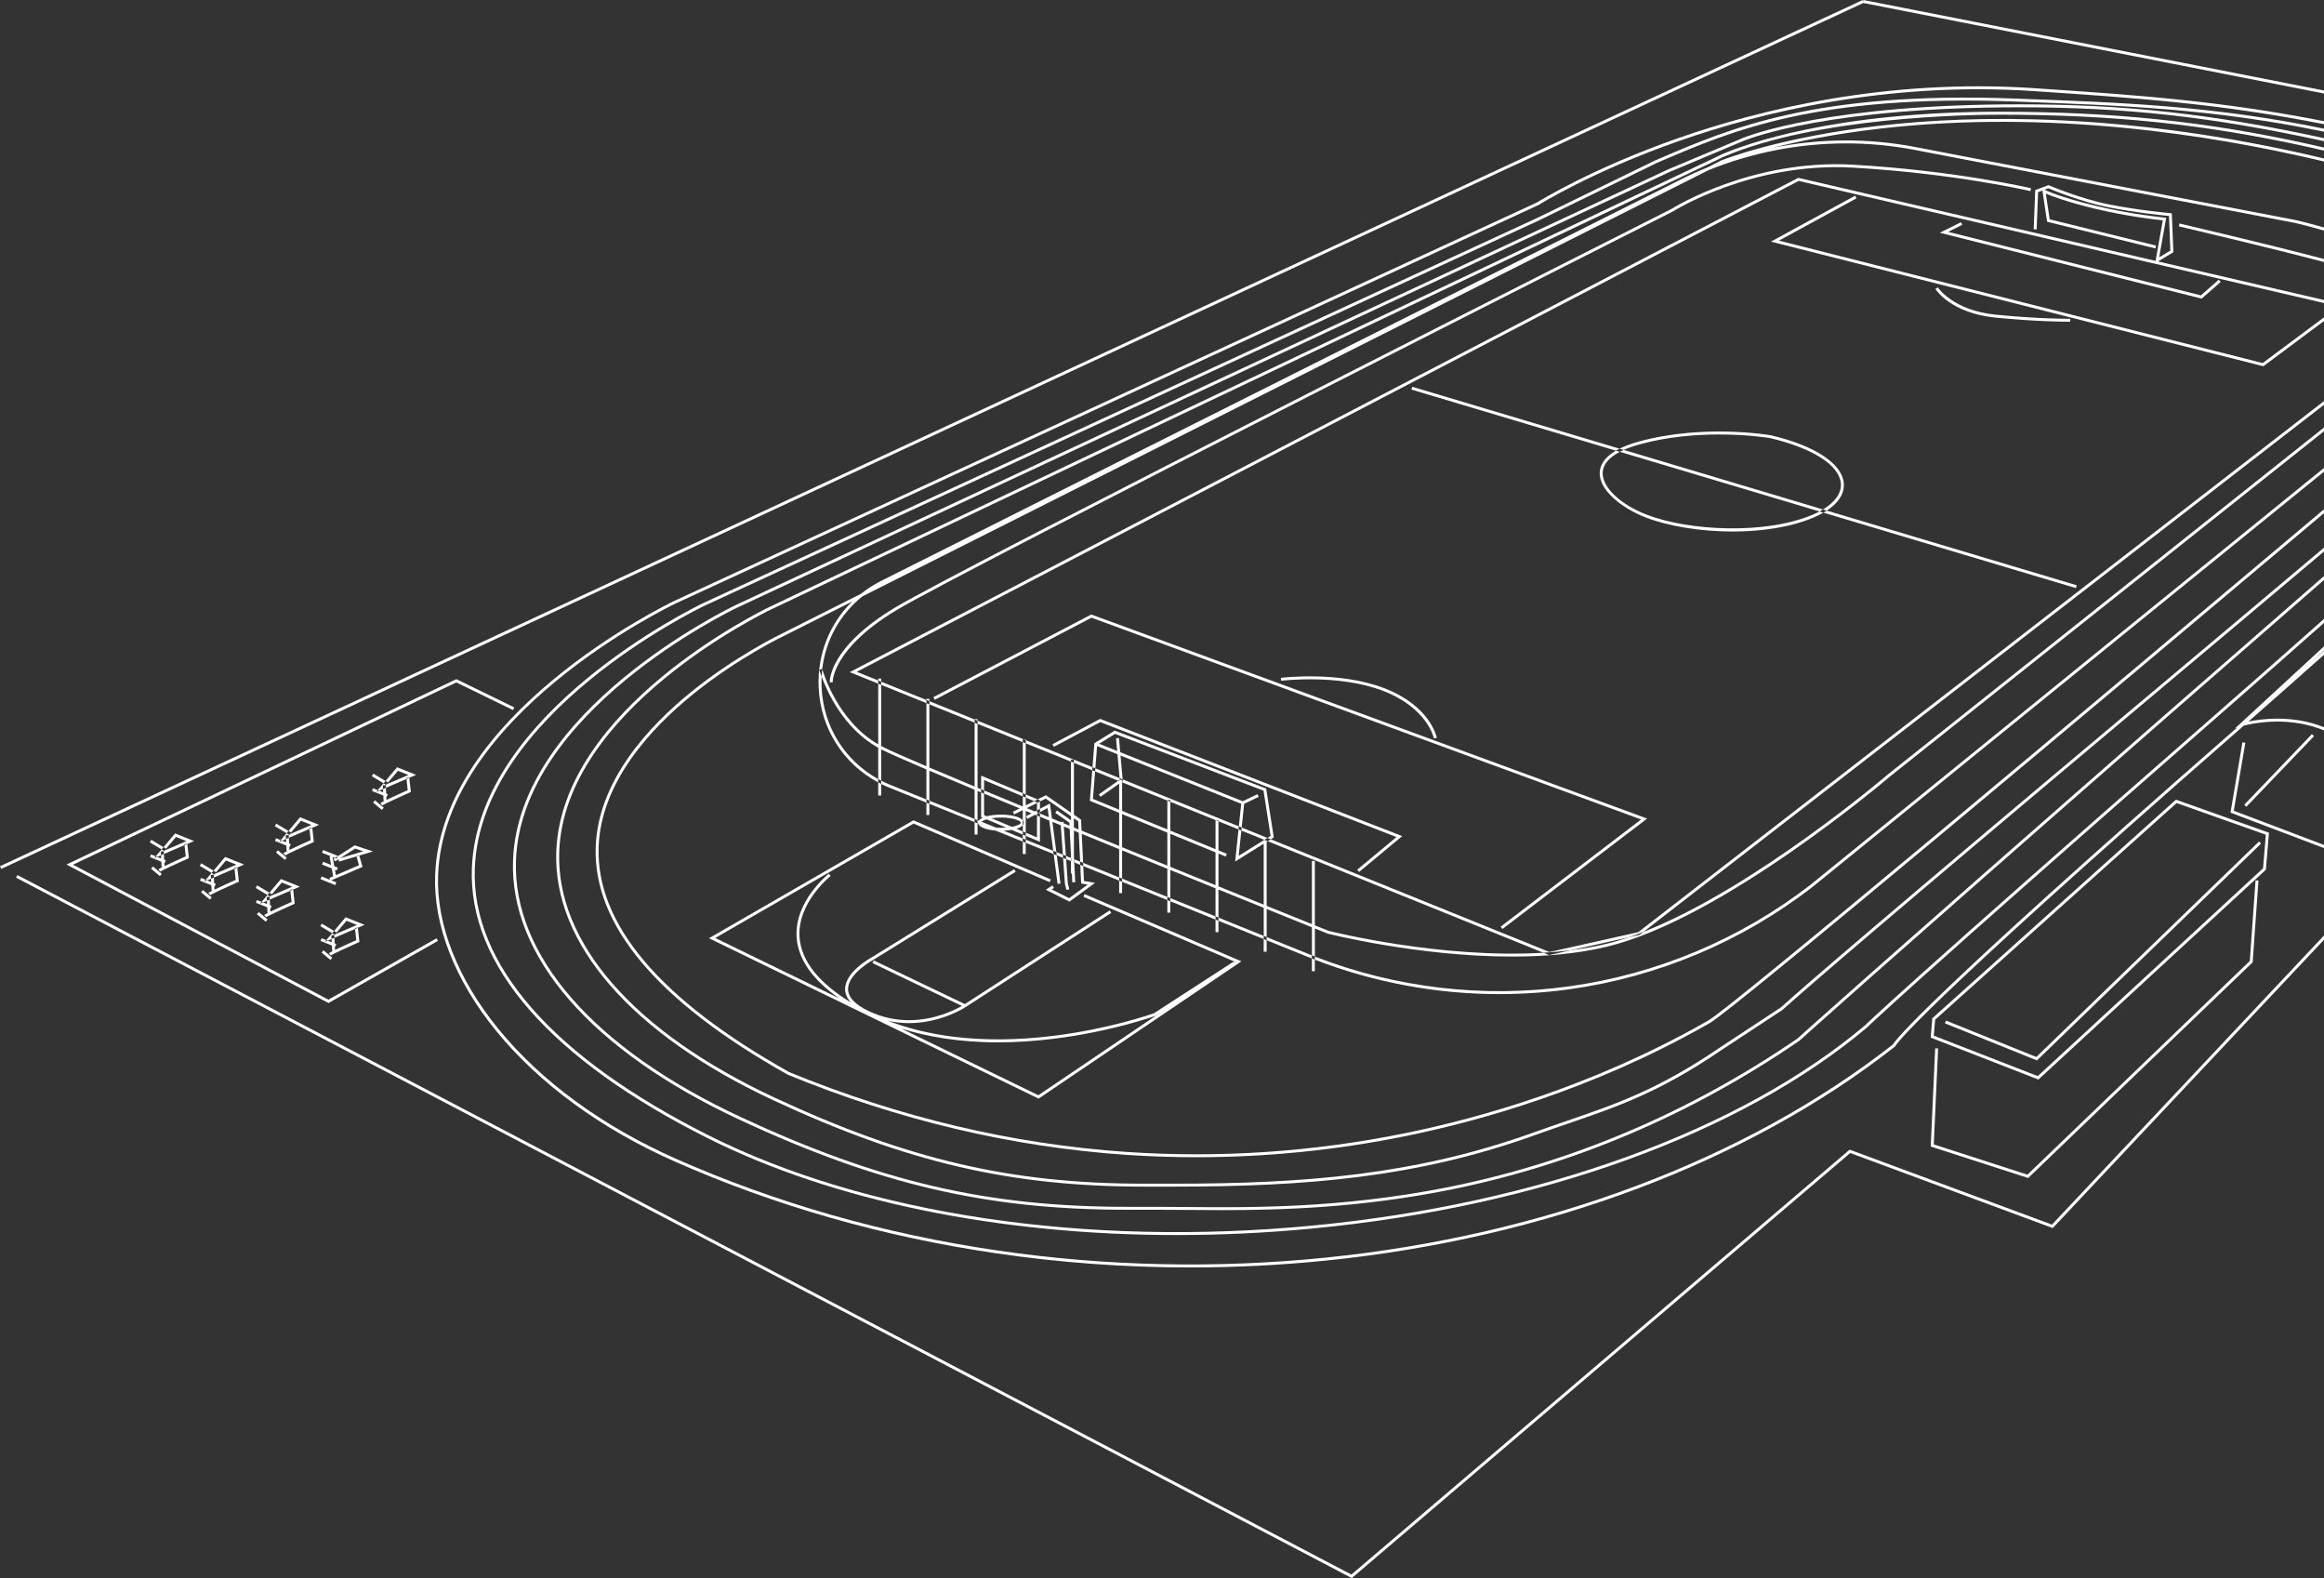 <?xml version="1.0" encoding="UTF-8"?> <svg xmlns="http://www.w3.org/2000/svg" id="_Слой_2" data-name="Слой 2" viewBox="0 0 1580.92 1073.18"><rect x="0" y="0" width="1580.92" height="1073.18" fill="#333333" stroke="none"/><defs><style> .cls-1 { fill: #fff; stroke-width: 0px; } </style></defs><g id="_Слой_1-2" data-name="Слой 1"><g><path class="cls-1" d="M707.42,553.27v-.95l-1.01.54c.34.14.67.28,1.01.42Z"></path><polygon class="cls-1" points="191.12 597.78 183.24 607.1 184.94 608.12 184.79 608.37 191.72 600.18 198.81 603.01 184.26 609.25 183.91 609.84 181.93 608.65 177.97 613.32 178.93 613.71 181.55 612.59 181.42 610.03 183.42 609.93 183.51 611.75 197.5 605.75 197.43 605.09 199.42 604.87 199.42 604.93 204.04 602.95 191.12 597.78"></polygon><polygon class="cls-1" points="695.76 504.7 695.76 502.81 696.43 502.81 664.98 490.1 664.98 492.25 695.76 504.7"></polygon><polygon class="cls-1" points="728.53 517.95 728.53 516.59 730.5 516.59 697.76 503.35 697.76 505.51 728.53 517.95"></polygon><polygon class="cls-1" points="187.94 560.12 186.91 561.84 194.93 566.65 196.24 565.1 187.94 560.12"></polygon><polygon class="cls-1" points="697.76 542.42 703.49 544.83 705.84 543.65 697.76 540.25 697.76 542.42"></polygon><polygon class="cls-1" points="348.98 482.88 349.86 481.08 310.86 462.08 310.43 461.87 45.19 587.93 223.44 682.12 297.92 639.85 296.93 638.11 223.4 679.84 49.65 588.03 310.42 464.09 348.98 482.88"></polygon><polygon class="cls-1" points="197.26 567.25 197.79 566.37 196.92 567.39 197.26 567.25"></polygon><polygon class="cls-1" points="184.26 609.25 184.79 608.37 183.92 609.39 184.26 609.25"></polygon><path class="cls-1" d="M1049.94,647.92c6.28-.38,12.53-.94,18.69-1.72l39.45-8.83c3.24-1.1,6.53-2.31,9.83-3.61l463.01-358.48v-2.53l-466.44,361.14-60.46,13.53-189.57-76.66-2.1,1.31,187.57,75.85Z"></path><polygon class="cls-1" points="705.42 551.11 707.42 550.05 707.42 545.1 705.42 546.1 705.42 551.11"></polygon><polygon class="cls-1" points="174.94 602.12 173.91 603.84 181.93 608.65 183.24 607.1 174.94 602.12"></polygon><polygon class="cls-1" points="746.31 507.41 760.16 512.95 761.6 529.17 763.68 530.01 762.24 513.79 844.35 546.63 842.73 561.98 844.66 562.76 846.36 546.64 856.25 541.88 855.38 540.08 845.38 544.89 762.04 511.55 761.19 501.89 759.2 502.07 759.96 510.72 747.64 505.79 758.53 499.09 859.52 537.71 864.33 568.48 862.17 569.84 864.46 570.76 866.51 569.48 861.32 536.25 758.32 496.87 744.46 505.4 743.18 521.72 745.12 522.5 746.31 507.41"></polygon><path class="cls-1" d="M241.28,574.88l-11.61,7.46-.63,1.57-1.12-.45-1.05.68,1.08,1.68,2.27-1.46.47,1.58,11.79-3.54-.04-.15,1.92-.55.03.12,9.32-2.79-12.45-4.15ZM231.31,583.67l10.25-6.59,5.55,1.85-15.8,4.74Z"></path><polygon class="cls-1" points="763.31 531.52 763.31 532.02 794.09 544.46 794.09 544.15 796.09 544.15 796.09 545.27 827.38 557.93 828.87 557.93 828.87 558.53 842.51 564.05 842.73 561.98 763.68 530.01 763.78 531.19 763.31 531.52"></polygon><polygon class="cls-1" points="743.01 523.81 743.18 521.72 730.53 516.6 730.53 518.76 743.01 523.81"></polygon><path class="cls-1" d="M211.35,571.36c-3.78,1.69-10.19,4.57-14.44,6.63l-.11-2.18.24.1.74-1.86-1.09-.44-.19-3.87-1.96.84.11,2.21-2.72-1.09-2.01.86,1.05-1.24-3.18-1.27-.74,1.86,7.71,3.08.18,3.63.77-.04c-1.6.8-2.72,1.41-3,1.69l1.39,1.44c.96-.79,11.99-5.83,18.72-8.82l.67-.3-1.07-9.67-1.92.82.85,7.62Z"></path><polygon class="cls-1" points="204.12 555.78 196.24 565.1 197.94 566.12 197.79 566.37 204.72 558.18 211.81 561.01 197.26 567.25 196.91 567.84 194.93 566.65 190.97 571.32 191.93 571.71 194.55 570.59 194.42 568.03 196.42 567.93 196.51 569.75 210.5 563.75 210.43 563.09 212.42 562.87 212.42 562.93 217.04 560.95 204.12 555.78"></polygon><path class="cls-1" d="M198.35,613.36c-3.78,1.69-10.19,4.57-14.44,6.63l-.11-2.18.24.1.74-1.86-1.09-.44-.19-3.87-1.96.84.11,2.21-2.72-1.09-2.01.86,1.05-1.24-3.18-1.27-.74,1.86,7.71,3.08.18,3.63.77-.04c-1.6.8-2.72,1.41-3,1.69l1.39,1.44c.96-.79,11.99-5.83,18.72-8.82l.67-.3-1.07-9.67-1.92.82.85,7.62Z"></path><path class="cls-1" d="M1108.08,637.37c-5.41,1.84-10.72,3.41-15.89,4.63-7.62,1.81-15.51,3.18-23.56,4.2l-14.77,3.31-.29-.12-3.63-1.47c-69.67,4.19-143.61-14.24-146.2-14.9-.55-.22-3.83-1.54-9.31-3.75v-43.8h-2v42.99c-7.36-2.97-17.94-7.24-30.78-12.42v-43.53l.72-.45-.72-.29v-.08h-.19l-1.38-.56-17.44,10.9,1.81-17.22-1.93-.78-2.3,21.87,19.43-12.14v41.47c-9.27-3.75-19.65-7.94-30.78-12.46v-22.31l4.93,2.02.76-1.85-5.68-2.33v-19.79l-1.49-.6h-.51v19.57l-30.78-12.61v-19.62l-2-.81v19.6l-30.78-12.61v-19.44l-.44-.18.44-.31v-1.15h-1.83l-.17.12v.72l-.65-.26-13.19,9.33,1.15,1.63,12.68-8.97v17.7l-17.83-7.31,1.48-18.74-1.94-.79-1.64,20.82,19.94,8.17v22.53c-8.51-3.47-17.07-6.97-25.56-10.44l-.35-7.45-4.86-3.38v-35.3l-2-.81v34.71l-17.03-11.84-5.66,2.83,1.58.66v.78l3.92-1.96,17.2,11.96v2.74l-9.54-6.68-1.15,1.64,9.6,6.72.1,2.01c-1.36-.56-2.71-1.11-4.06-1.66l-.07-.96-1.93.14c-1.98-.81-3.96-1.62-5.92-2.43l-1.35-10.2-6.8,3.63v2.27l5.2-2.77.82,6.2c-2.02-.83-4.02-1.65-6.02-2.47v2.16c2.09.86,4.2,1.73,6.32,2.6l2.71,20.54,2.13.86-2.71-20.52c1.9.78,3.8,1.56,5.71,2.34l1.43,19.97,2.06.83-1.43-19.96c1.33.55,2.67,1.09,4.01,1.64l.88,18.05v1.66l.08.03.11,2.2-.19-.08v8.49h.6l.29,5.94,2-.1-.66-13.42-.23-.09v-2.16l.13.05-.13-2.57v-16.82c1.09.45,2.19.9,3.28,1.34l.94,19.71,2.04.83-.94-19.7c8.46,3.46,16.98,6.94,25.45,10.4v19.21l2,.81v-19.21c10.41,4.24,20.73,8.44,30.78,12.53v19.12l2,.81v-19.12c10.67,4.33,21,8.53,30.78,12.49v19.08l2,.81v-19.08c11.15,4.52,21.52,8.71,30.78,12.45v19.07l2,.81v-19.07c12.94,5.23,23.54,9.5,30.78,12.42v19.07c.67.26,1.33.53,2,.79v-19.05c5.29,2.13,8.35,3.36,8.63,3.47l.12.04c.81.21,61.65,15.59,125.44,15.59,21.76,0,43.87-1.79,64.04-6.58,79.32-18.84,192.29-115.24,193.39-116.19l294.88-234.49v-2.55l-296.15,235.5c-1.01.87-91.36,77.97-166.86,107.54l-2.56,1.98-7.28,1.63ZM730.53,562.75v-6.26l2.91,2.03.26,5.53c-1.06-.43-2.12-.87-3.18-1.3ZM763.31,576.15v-22.53l30.78,12.61v22.44c-10.05-4.09-20.38-8.29-30.78-12.53ZM796.09,589.49v-22.44l30.78,12.61v22.32c-9.78-3.96-20.12-8.16-30.78-12.49Z"></path><polygon class="cls-1" points="761.31 530.49 761.31 530.37 761.48 530.37 761.69 530.22 761.6 529.17 745.12 522.5 744.96 524.59 760.66 530.95 761.31 530.49"></polygon><rect class="cls-1" x="256.42" y="543.58" width="2" height="7.81" transform="translate(-327.96 394.75) rotate(-50.19)"></rect><path class="cls-1" d="M1369.46,66.98c-134.02-4.89-192.77,20.33-239.98,40.6l-3.5,1.5-79.98,38.99L478.55,410.05c-6.27,3-153.52,74.7-157.55,180.28-1.26,32.99,12.08,65.61,39.63,96.96,27.18,30.93,67.69,60.04,120.4,86.53,85.7,43.07,198.69,66.08,319.37,66.08,30.4,0,61.3-1.46,92.37-4.43,154.24-14.73,291.75-64.57,377.35-136.78.23-.23,25.41-25.11,237.95-210.95,25.78-22.54,50.18-44.05,72.84-64.14v-2.67c-23.03,20.42-47.88,42.33-74.16,65.31-212.75,186.03-237.82,210.82-237.99,210.99-85.23,71.9-222.35,121.57-376.19,136.26-154,14.71-303.68-7.68-410.65-61.44-52.48-26.38-92.79-55.34-119.8-86.07-27.2-30.95-40.37-63.11-39.13-95.57,3.98-104.39,150.19-175.57,156.4-178.54l567.46-261.98,79.96-38.98,3.45-1.48c47.02-20.19,105.53-45.32,239.12-40.44l3.11.11c71.09,2.59,132.96,4.86,208.42,20.46v-2.04c-75.44-15.56-137.3-17.83-208.35-20.42l-3.11-.11Z"></path><path class="cls-1" d="M1185.03,94.06l-50.04,21.02L500.58,411.42c-6.03,2.89-147.7,71.86-151.58,173.45-2.5,65.45,53.63,129.81,154,176.57,94.6,44.08,168.4,61.25,263.21,61.26h20.86c5.92,0,12.29.06,19.04.12,7.79.07,16.08.14,24.85.14,41.51,0,93.61-1.67,153.06-13.39,85.14-16.78,165.87-51.02,239.97-101.76l.11-.08c.44-.4,46.37-42.07,250.99-220.99,37.78-33.04,73.68-64.35,105.84-92.36v-2.65c-32.5,28.3-68.86,60.02-107.16,93.51-201.58,176.26-249.17,219.34-250.96,220.97-73.86,50.56-154.32,84.68-239.17,101.41-71.81,14.16-132.9,13.61-177.51,13.21-6.75-.06-13.13-.12-19.06-.12h-20.86c-94.49,0-168.05-17.13-262.36-61.07-99.6-46.4-155.31-110.07-152.84-174.68,3.83-100.4,144.46-168.86,150.43-171.72L1135.81,116.9l49.99-21c5.71-2.35,59.51-22.93,187.62-22.93,72.82,0,131.39,6.48,207.5,23.04v-2.05c-76.06-16.52-134.66-23-207.5-23-128.49,0-182.63,20.71-188.39,23.08Z"></path><polygon class="cls-1" points="1580.92 574.62 1519.55 551.34 1527.41 505.15 1525.44 504.81 1517.3 552.62 1580.92 576.76 1580.92 574.62"></polygon><rect class="cls-1" x="1517.18" y="522.98" width="66.48" height="2" transform="translate(99.37 1280.82) rotate(-46.22)"></rect><polygon class="cls-1" points="270.12 521.78 262.24 531.1 263.94 532.12 263.79 532.37 270.72 524.18 277.81 527.01 263.26 533.25 262.91 533.84 260.93 532.65 256.97 537.32 257.93 537.71 260.55 536.59 260.42 534.03 262.42 533.93 262.51 535.75 276.5 529.75 276.43 529.09 278.42 528.87 278.42 528.93 283.04 526.95 270.12 521.78"></polygon><rect class="cls-1" x="177.42" y="619.58" width="2" height="7.81" transform="translate(-414.77 361.41) rotate(-50.19)"></rect><path class="cls-1" d="M277.35,537.36c-3.78,1.69-10.19,4.57-14.44,6.63l-.11-2.18.24.1.74-1.86-1.09-.44-.19-3.87-1.96.84.11,2.21-2.72-1.09-2.01.86,1.05-1.24-3.18-1.27-.74,1.86,7.71,3.08.18,3.63.77-.04c-1.6.8-2.72,1.41-3,1.69l1.39,1.44c.96-.79,11.99-5.83,18.72-8.82l.67-.3-1.07-9.67-1.92.82.85,7.62Z"></path><path class="cls-1" d="M1360.42,75.98c-112.86,0-173.16,22.12-188.96,28.89l-2.47,1.2-645.23,306.54c-5.78,2.77-141.62,68.91-145.34,166.32-2.39,62.76,51.42,124.47,147.65,169.31,90.7,42.26,161.45,58.72,252.35,58.73h20c89.12,0,165.01-5.95,245.66-34.99,7.76-2.8,15.16-5.33,22.31-7.78,33.44-11.45,62.32-21.34,103.65-49.44.31-.21,39.8-26.28,40.86-26.91.26-.14.4-.2.51-.25.47-.2.5-.23,2.04-1.61,14.79-13.3,66.07-57.81,243.22-206.43,45.36-38.05,87.89-73.85,124.25-104.51v-2.62c-36.64,30.9-79.64,67.09-125.54,105.6-177.18,148.65-228.47,193.17-243.28,206.48-1.32,1.19-1.33,1.19-1.48,1.25-.14.06-.33.14-.69.33-.69.38-40.68,26.77-41.02,27.01-41.1,27.95-69.87,37.8-103.17,49.21-7.16,2.45-14.57,4.99-22.34,7.79-80.38,28.94-156.07,34.88-244.98,34.88h-20c-90.58,0-161.09-16.42-251.5-58.54-95.46-44.48-148.86-105.5-146.5-167.42,3.67-96.22,138.46-161.85,144.2-164.59L1169.87,107.88l1.93-.97.45-.19c63.72-27.35,167.92-28.73,188.17-28.73,77.21,0,139.95,6.57,209.78,21.98,3.18.7,6.79,1.53,10.72,2.46v-2.06c-3.76-.89-7.22-1.68-10.28-2.36-69.98-15.44-132.85-22.02-210.22-22.02Z"></path><polygon class="cls-1" points="1385.19 718.81 1323.8 694.05 1323.05 695.91 1385.65 721.15 1538.12 573.7 1536.73 572.26 1385.19 718.81"></polygon><polygon class="cls-1" points="1316.42 712.94 1313.39 779.7 1379.68 801.12 1532.11 654.7 1532.39 654.44 1536.34 598.83 1534.35 598.69 1530.45 653.53 1379.16 798.85 1315.46 778.26 1318.42 713.03 1316.42 712.94"></polygon><path class="cls-1" d="M1541.39,591.45l2.1-25.16-63.29-22.46-165.44,148.4-.3.27-1.09,13.14,73.28,28.5,154.46-142.42.29-.26ZM1386.2,731.82l-70.72-27.5.91-10.86,164.26-147.34,60.71,21.54-1.9,22.84-153.25,141.31Z"></path><polygon class="cls-1" points="1580.92 63.6 1580.92 61.56 1267.61 0 1267.42 .98 1267 .07 0 589.07 .84 590.89 1267.55 2.02 1580.92 63.6"></polygon><polygon class="cls-1" points="263.26 533.25 263.79 532.37 262.92 533.39 263.26 533.25"></polygon><polygon class="cls-1" points="1580.92 636.18 1395.86 832.81 1258.77 782.04 1258.22 781.84 919.29 1070.78 11.89 595.1 10.96 596.87 918.96 1072.87 919.56 1073.18 1258.62 784.12 1395.79 834.92 1396.41 835.15 1580.92 639.1 1580.92 636.18"></polygon><polygon class="cls-1" points="253.94 526.12 252.91 527.84 260.93 532.65 262.24 531.1 253.94 526.12"></polygon><path class="cls-1" d="M609.94,414.84c44.45-26.67,523.11-268.52,527.94-270.96l.09-.05c.53-.34,53.55-33.79,122.4-29.84,69.1,3.95,120.32,15.85,120.83,15.98l.46-1.95c-.51-.12-51.89-12.07-121.17-16.02-68.65-3.92-121.7,28.96-123.55,30.13-7.12,3.6-483.61,244.37-528.02,271.01-44.99,27-44.53,49.94-44.48,50.9l2-.08c0-.06-.14-5.71,5.1-14.53,4.87-8.18,15.48-20.82,38.41-34.58Z"></path><polygon class="cls-1" points="235.12 623.78 227.24 633.1 228.94 634.12 228.79 634.37 235.72 626.18 242.81 629.01 228.26 635.25 227.91 635.84 225.93 634.65 221.97 639.32 222.93 639.71 225.55 638.59 225.42 636.03 227.42 635.93 227.51 637.75 241.5 631.75 241.43 631.09 243.42 630.87 243.42 630.93 248.04 628.95 235.12 623.78"></polygon><polygon class="cls-1" points="695.76 567.57 695.76 570.19 697.76 571 697.76 568.42 695.76 567.57"></polygon><rect class="cls-1" x="221.42" y="645.58" width="2" height="7.81" transform="translate(-418.91 404.56) rotate(-50.19)"></rect><path class="cls-1" d="M242.35,639.36c-3.78,1.69-10.19,4.57-14.44,6.63l-.11-2.18.24.1.74-1.86-1.09-.44-.19-3.87-1.96.84.11,2.21-2.72-1.09-2.01.86,1.05-1.24-3.18-1.27-.74,1.86,7.71,3.08.18,3.63.77-.04c-1.6.8-2.72,1.41-3,1.69l1.39,1.44c.96-.79,11.99-5.83,18.72-8.82l.67-.3-1.07-9.67-1.92.82.85,7.62Z"></path><path class="cls-1" d="M705.42,569.48l-7.67-3.23v2.17l9.67,4.07v-17.06c-.67-.27-1.33-.55-2-.82v14.87Z"></path><polygon class="cls-1" points="630.2 478.19 630.2 476.03 599.42 463.59 599.42 465.74 630.2 478.19"></polygon><polygon class="cls-1" points="218.94 628.12 217.91 629.84 225.93 634.65 227.24 633.1 218.94 628.12"></polygon><polygon class="cls-1" points="244.22 588.41 228.51 595.14 227.83 591.42 229.05 591.91 229.79 590.05 227.41 589.1 226.26 582.79 227.93 583.46 229.68 582.34 229.79 582.05 219.79 578.05 219.05 579.91 225.13 582.34 224.18 582.51 225.21 588.22 219.79 586.05 219.05 587.91 225.64 590.54 226.62 595.95 224.03 597.06 224.59 598.37 218.79 596.05 218.05 597.91 228.05 601.91 228.79 600.05 225.34 598.67 246.62 589.55 244.42 581.83 242.5 582.4 244.22 588.41"></polygon><path class="cls-1" d="M597.42,508.52v21.29c.66.37,1.33.72,2,1.07v-21.29c.19.1.36.2.55.29,4.94,2.47,15.65,7.19,30.23,13.39v20.41l2,.81v-20.37c9.02,3.83,19.42,8.2,30.78,12.93v19.89l2,.81v-19.86c.81.34,1.63.68,2.44,1.02v-2.16c-.82-.34-1.63-.68-2.44-1.02v-43.47l-2-.81v43.44c-11.39-4.74-21.79-9.11-30.78-12.94v-42.95l-2-.81v42.91c-14.12-6.02-24.5-10.59-29.33-13.01-.49-.25-.96-.51-1.45-.77v-41.57l-2-.81v41.28c-27.51-15.92-37.31-48.53-38.06-51.14-.19,1.68-.33,3.37-.42,5.08,3.79,10.38,14.96,35.29,38.47,48.36Z"></path><polygon class="cls-1" points="228.26 635.25 228.79 634.37 227.92 635.39 228.26 635.25"></polygon><path class="cls-1" d="M621.49,560.1l92.54,39.8.79-1.84-93.46-40.2-139.07,80.19,223.69,108.82.52.25,138-93.35-106.68-45.72-.79,1.84,103.32,44.28-.55.37-.45-.7-54.37,35.23c-1.96.7-30.42,10.63-68.05,15.32-51.26,6.39-88.03-.66-112.81-10.16,4.92,1.09,9.68,1.55,14.21,1.55,22.1,0,38.43-10.82,38.64-10.97l99-64-1.09-1.68-98.53,63.7-62-29.7-.86,1.8,60.84,29.15c-4.47,2.59-18.33,9.71-35.99,9.7-8.42,0-17.72-1.62-27.25-6.12-9.27-4.38-14.04-9.35-14.19-14.8-.28-10.58,16.82-19.92,17.05-20.04l97-60-1.05-1.7-96.95,59.97c-.75.4-18.36,10.01-18.05,21.82.08,3.14,1.42,6.1,3.99,8.87-21.86-13.36-33.61-28.1-34.95-43.88-2.02-23.8,20.86-41.96,21.09-42.15l-1.23-1.58c-.24.19-23.95,18.99-21.85,43.88,1.23,14.63,10.91,28.31,28.81,40.8l-84.21-40.97,134.93-77.81ZM678.94,708.85c11.74,0,24.47-.75,38.23-2.47,39.03-4.87,68.3-15.36,68.59-15.46l.11-.04,5.14-3.33-84.67,57.28-93.14-45.31c17.12,5.38,38.84,9.34,65.74,9.34Z"></path><path class="cls-1" d="M697.76,551.45c1.32.54,2.64,1.09,3.97,1.64l-3.77,2.01.94,1.76,5.23-2.79c.43.18.86.36,1.3.53v-1.23l.99-.53c-.33-.14-.66-.27-.99-.41v-1.33l-1.41.75c-1.86-.77-3.71-1.53-5.55-2.29l6.96-3.48v-.45l-1.93-.81-5.73,2.87v-5.28l-2-.84v6.89c-9.13-3.77-17.96-7.42-26.33-10.9v2.16c7.73,3.21,15.84,6.57,24.22,10.02l-4.67,2.33.89,1.79,5.89-2.94v6.84c.42.52.67,1.08.67,1.71s-.25,1.19-.67,1.71v4.22l2,.84v-14.8Z"></path><polygon class="cls-1" points="662.98 491.44 662.98 489.29 632.2 476.84 632.2 479 662.98 491.44"></polygon><path class="cls-1" d="M1278.68,85.49c-68.96,7.92-107.26,23.41-107.71,23.6l-9.29,4.68c-6.22,2.51-12.34,5.27-18.34,8.28l-544.92,273.48c-4.6,2.4-8.88,5.2-12.81,8.33l-53.07,26.72c-.86.41-31.66,15.14-62.42,40.03-28.73,23.25-63.3,60.38-64.88,105.24-1.87,53.23,42.1,105.38,130.68,155l.11.05c75.01,30.85,152.41,49.17,230.05,54.46,15.9,1.08,31.84,1.62,47.79,1.62,47.65,0,95.42-4.82,142.54-14.42,50.37-10.26,126.54-31.58,203.34-74.95,1.33-.75,2.38-1.34,3.13-1.75,15.15-8.27,261.5-215.03,418.02-346.87v-2.63c-156.25,131.59-404.14,339.65-418.98,347.74-.76.42-1.82,1.01-3.16,1.77-76.58,43.24-152.53,64.51-202.76,74.74-62.73,12.77-126.58,17.07-189.8,12.76-77.41-5.27-154.58-23.54-229.37-54.29-87.84-49.21-131.45-100.74-129.61-153.15,1.55-44.1,35.71-80.75,64.1-103.73,30.86-24.98,61.76-39.67,62.07-39.81l46.31-23.32c-15.44,15.12-23.88,36.15-22.79,58.71,1.33,27.59,16.61,51.55,40.48,64.32v-2.29c-22.71-12.56-37.21-35.61-38.48-62.12-.12-2.53-.11-5.04,0-7.53-1.05-2.88-1.54-4.65-1.56-4.74l1.93-.52s.02.08.05.17c2.26-19.61,12.02-37.23,27.34-49.52L1162.3,115.69c29.7-12,61.59-18.17,93.56-18.17,15.56,0,31.13,1.46,46.48,4.4l259.59,49.84c6.59,1.59,12.91,3.28,18.99,5.04v-2.1c-5.94-1.71-12.13-3.35-18.57-4.9l-259.64-49.85c-32.16-6.18-65.33-5.85-97.26.66,17.88-4.52,42.6-9.6,73.56-13.15,114.91-13.19,225.58,4.41,298.18,21.49,1.25.29,2.49.59,3.73.89v-2.06c-1.09-.26-2.17-.52-3.27-.78-131.87-31.03-235.37-28.83-298.97-21.52Z"></path><polygon class="cls-1" points="599.42 461.48 597.42 461.48 597.42 462.78 599.42 463.59 599.42 461.48"></polygon><polygon class="cls-1" points="697.76 502.81 696.43 502.81 697.76 503.35 697.76 502.81"></polygon><polygon class="cls-1" points="664.98 489.04 662.98 489.04 662.98 489.29 664.98 490.1 664.98 489.04"></polygon><polygon class="cls-1" points="632.2 475.26 630.2 475.26 630.2 476.03 632.2 476.84 632.2 475.26"></polygon><path class="cls-1" d="M1019.96,676.03c15.86,0,31.74-1.08,47.52-3.26,60.18-8.31,117.38-32.37,165.44-69.57l348-282.42v-2.57l-349.24,283.43c-47.76,36.98-104.63,60.89-164.47,69.16-58.32,8.06-117.96,1.03-172.79-20.29v2.13c40.1,15.49,82.73,23.41,125.54,23.41Z"></path><path class="cls-1" d="M892.42,660.48h2v-7.86c-.67-.26-1.33-.52-2-.78v8.65Z"></path><polygon class="cls-1" points="730.53 516.59 730.5 516.59 730.53 516.6 730.53 516.59"></polygon><polygon class="cls-1" points="632.2 544.49 632.2 546.65 662.98 559.09 662.98 556.94 632.2 544.49"></polygon><polygon class="cls-1" points="859.64 647.2 861.64 647.2 861.64 639.43 859.64 638.62 859.64 647.2"></polygon><polygon class="cls-1" points="1333.98 151.09 1319.56 158.29 1497.69 203.08 1510.65 191.73 1509.33 190.23 1497.16 200.88 1325.28 157.67 1334.88 152.88 1333.98 151.09"></polygon><polygon class="cls-1" points="1539.64 249.07 1580.92 218.31 1580.92 215.81 1539.21 246.9 1210.14 163.64 1262.9 134.86 1261.94 133.1 1204.7 164.32 1539.18 248.95 1539.64 249.07"></polygon><path class="cls-1" d="M1407.73,218.81c.36,0,.55,0,.57,0l-.02-2c-.2,0-21.17.14-50.76-2.82-29.09-2.91-39.15-18.38-39.25-18.54l-1.69,1.06c.42.67,10.61,16.45,40.75,19.47,26.99,2.7,46.84,2.83,50.41,2.83Z"></path><polygon class="cls-1" points="730.66 584.31 730.77 586.51 734.86 588.16 734.75 585.96 730.66 584.31"></polygon><path class="cls-1" d="M1482.19,153.95c.73.17,59.09,13.8,98.73,24.25v-2.07c-39.68-10.44-97.55-23.96-98.27-24.13l-.46,1.95Z"></path><path class="cls-1" d="M582.81,456.87L1223.56,123.04l357.37,83.05v-2.05l-112.91-26.24,10.44-6.26-1.06-26.47-.87-.08c-.22-.02-22.17-2.04-41.89-5.98-19.66-3.93-40.59-12.85-40.8-12.94l-.37-.16-9,3.37-1.03,26.66,2,.08.97-25.34,2.95-1.11,3.18,21.22,73.65,18.16.48-1.94-72.35-17.84-2.63-17.52c3.8,1.64,14.13,5.65,33.5,10.3,21.67,5.2,41.32,7.43,46.06,7.92l-4.92,27.54-242.68-56.4-.36-.08-643.33,335.17-1.92,1,19.38,7.84v-2.16l-14.62-5.91ZM1473.6,148.08l-1.08-.1c-.22-.02-22.22-2.06-46.86-7.98-24.56-5.89-34.69-10.87-34.79-10.92l-.09-.05,2.62-.98c2.92,1.22,22.41,9.22,40.83,12.9,17.59,3.52,36.94,5.51,41.23,5.93l.94,23.54-7.61,4.56,4.8-26.91Z"></path><polygon class="cls-1" points="724.42 601.05 725.45 605.22 727.39 604.74 726.41 600.82 725.23 584.27 723.17 583.43 724.42 601.05"></polygon><path class="cls-1" d="M597.42,540.98h2v-7.86c-.67-.34-1.34-.67-2-1.02v8.89Z"></path><polygon class="cls-1" points="826.87 633.93 828.87 633.93 828.87 626.18 826.87 625.37 826.87 633.93"></polygon><polygon class="cls-1" points="662.98 567.54 664.98 567.54 664.98 559.9 662.98 559.09 662.98 567.54"></polygon><polygon class="cls-1" points="718.58 579.42 718.88 581.7 723.17 583.43 723.01 581.21 718.58 579.42"></polygon><polygon class="cls-1" points="725.07 582.05 725.23 584.27 728.53 585.6 728.53 583.45 725.07 582.05"></polygon><path class="cls-1" d="M605.91,533.86c-2.23-.9-4.39-1.91-6.49-2.99v2.25c1.87.93,3.78,1.8,5.74,2.6l25.04,10.12v-2.16l-24.29-9.82Z"></path><polygon class="cls-1" points="630.2 554.26 632.2 554.26 632.2 546.65 630.2 545.84 630.2 554.26"></polygon><polygon class="cls-1" points="761.31 607.37 763.31 607.37 763.31 599.67 761.31 598.86 761.31 607.37"></polygon><polygon class="cls-1" points="735.46 600.83 739.92 601.58 727.32 610.81 715.41 604.86 716.98 603.81 715.87 602.15 711.43 605.1 727.52 613.15 744.93 600.38 737.38 599.13 736.9 588.99 734.86 588.16 735.46 600.83"></polygon><polygon class="cls-1" points="794.09 620.65 796.09 620.65 796.09 612.92 794.09 612.11 794.09 620.65"></polygon><polygon class="cls-1" points="719.43 601.11 721.41 600.85 718.88 581.7 716.75 580.84 719.43 601.11"></polygon><path class="cls-1" d="M1233.81,351.9c2.4-1.02,4.58-2.11,6.58-3.26l-2.69-.8c-1.46.77-3.02,1.52-4.67,2.22-32.13,13.63-84.24,11-112.76-.01-18.18-7.02-30.53-18.85-30.04-28.77.27-5.4,4.26-10.13,11.66-14l-2.68-.8c-8.4,4.91-10.76,10.38-10.97,14.7-.62,12.57,15.8,24.75,31.32,30.74,15.26,5.89,37.02,9.55,59.12,9.55,19.54,0,39.35-2.86,55.14-9.56Z"></path><polygon class="cls-1" points="695.76 580.81 697.76 580.81 697.76 573.16 695.76 572.35 695.76 580.81"></polygon><path class="cls-1" d="M960.71,263.02l-.57,1.92,139.07,41.54c.78-.45,1.6-.9,2.49-1.34l-140.98-42.11Z"></path><rect class="cls-1" x="139.42" y="604.58" width="2" height="7.81" transform="translate(-416.92 326.82) rotate(-50.19)"></rect><polygon class="cls-1" points="102.94 571.12 101.91 572.84 109.93 577.65 111.24 576.1 102.94 571.12"></polygon><polygon class="cls-1" points="153.12 582.78 145.24 592.1 146.94 593.12 146.79 593.37 153.72 585.18 160.81 588.01 146.26 594.25 145.91 594.84 143.93 593.65 139.97 598.32 140.93 598.71 143.55 597.59 143.42 595.03 145.42 594.93 145.51 596.75 159.5 590.75 159.43 590.09 161.42 589.87 161.42 589.93 166.04 587.95 153.12 582.78"></polygon><polygon class="cls-1" points="860.07 571.15 862.17 569.84 844.66 562.76 844.44 564.83 860.07 571.15"></polygon><polygon class="cls-1" points="828.87 624.02 828.87 626.18 859.64 638.62 859.64 636.47 828.87 624.02"></polygon><polygon class="cls-1" points="112.26 578.25 112.79 577.37 111.92 578.39 112.26 578.25"></polygon><polygon class="cls-1" points="796.09 610.76 796.09 612.92 826.87 625.37 826.87 623.21 796.09 610.76"></polygon><path class="cls-1" d="M890.15,648.8l-28.51-11.53v2.16l27.76,11.22c1,.41,2.01.78,3.02,1.18v-2.14c-.76-.3-1.52-.59-2.27-.9Z"></path><path class="cls-1" d="M1115.19,302.25c19.16-5.3,38.52-6.79,54.28-6.79,19.88,0,34.02,2.38,34.75,2.5,29.03,6.87,46.99,18.38,48.04,30.8.54,6.43-3.82,12.67-12.16,17.71l2.58.77c8.1-5.29,12.16-11.73,11.57-18.65-1.13-13.33-19.67-25.51-49.6-32.58h-.06c-.45-.09-45.74-7.91-89.94,4.31-5.27,1.46-9.53,3.09-12.96,4.81l2.86.85c3.07-1.38,6.62-2.63,10.64-3.74Z"></path><path class="cls-1" d="M160.35,598.36c-3.78,1.69-10.19,4.57-14.44,6.63l-.11-2.18.24.1.74-1.86-1.09-.44-.19-3.87-1.96.84.11,2.21-2.72-1.09-2.01.86,1.05-1.24-3.18-1.27-.74,1.86,7.71,3.08.18,3.63.77-.04c-1.6.8-2.72,1.41-3,1.69l1.39,1.44c.96-.79,11.99-5.83,18.72-8.82l.67-.3-1.07-9.67-1.92.82.85,7.62Z"></path><polygon class="cls-1" points="136.94 587.12 135.91 588.84 143.93 593.65 145.24 592.1 136.94 587.12"></polygon><polygon class="cls-1" points="146.26 594.25 146.79 593.37 145.92 594.39 146.26 594.25"></polygon><polygon class="cls-1" points="763.31 597.51 763.31 599.67 794.09 612.11 794.09 609.96 763.31 597.51"></polygon><path class="cls-1" d="M669.42,530.49l26.33,11.09v-2.17l-28.33-11.93v9.26c.66.28,1.33.55,2,.83v-7.08Z"></path><polygon class="cls-1" points="697.76 540.25 697.76 505.51 695.76 504.7 695.76 539.4 697.76 540.25"></polygon><path class="cls-1" d="M941.06,469.91c30.06,11.63,34.34,32.05,34.38,32.26l1.96-.38c-.17-.88-4.46-21.68-35.62-33.75-30.88-11.95-70.1-7.11-70.49-7.06l.25,1.98c.39-.05,39.12-4.83,69.51,6.94Z"></path><path class="cls-1" d="M1412.14,399.94l.57-1.92-170.02-50.78c-.73.48-1.5.94-2.29,1.4l171.74,51.3Z"></path><rect class="cls-1" x="190.42" y="577.58" width="2" height="7.81" transform="translate(-377.83 356.28) rotate(-50.19)"></rect><polygon class="cls-1" points="736.8 586.79 736.9 588.99 761.31 598.86 761.31 596.7 736.8 586.79"></polygon><path class="cls-1" d="M1104.55,305.98c-.93.42-1.81.85-2.66,1.29l135.81,40.56c.84-.44,1.63-.9,2.4-1.37l-135.56-40.49Z"></path><polygon class="cls-1" points="697.76 571 697.76 573.16 716.75 580.84 716.45 578.56 697.76 571"></polygon><polygon class="cls-1" points="119.12 566.78 111.24 576.1 112.94 577.12 112.79 577.37 119.72 569.18 126.81 572.01 112.26 578.25 111.91 578.84 109.93 577.65 105.97 582.32 106.93 582.71 109.55 581.59 109.42 579.03 111.42 578.93 111.51 580.75 125.5 574.75 125.43 574.09 127.42 573.87 127.42 573.93 132.04 571.95 119.12 566.78"></polygon><path class="cls-1" d="M126.35,582.36c-3.78,1.69-10.19,4.57-14.44,6.63l-.11-2.18.24.1.74-1.86-1.09-.44-.19-3.87-1.96.84.11,2.21-2.72-1.09-2.01.86,1.05-1.24-3.18-1.27-.74,1.86,7.71,3.08.18,3.63.77-.04c-1.6.8-2.72,1.41-3,1.69l1.39,1.44c.96-.79,11.99-5.83,18.72-8.82l.67-.3-1.07-9.67-1.92.82.85,7.62Z"></path><path class="cls-1" d="M682.77,564.94c1.88-.07,3.72-.26,5.41-.55l7.57,3.19v-2.17l-4.27-1.8c1.94-.61,3.46-1.42,4.27-2.42v-3.41c-2.03-2.49-8.46-3.79-14.83-3.79-3.43,0-6.88.38-9.65,1.11l-1.85-.78v-14.59c-.67-.28-1.34-.56-2-.83v16.74l1.04.44c-1.21.56-2.11,1.24-2.61,2.02l-.87-.35v2.16l.53.21c.71,2.63,5.81,4.23,11.63,4.7l18.61,7.53v-2.16l-12.99-5.25ZM680.92,555.98c8.74,0,13.5,2.31,13.5,3.5,0,.78-2.09,2.06-6.01,2.83l-13.9-5.85c1.81-.29,3.95-.48,6.41-.48ZM671.15,557.21l13.36,5.62c-1.11.09-2.3.14-3.58.14-1.17,0-2.27-.04-3.29-.12l-9.87-3.99c.52-.53,1.66-1.14,3.38-1.66Z"></path><rect class="cls-1" x="105.42" y="588.58" width="2" height="7.81" transform="translate(-416.86 294.94) rotate(-50.19)"></rect><polygon class="cls-1" points="1022.03 631.78 1120.48 556.67 742.77 418.04 742.35 417.89 634.96 474.09 635.89 475.87 742.49 420.07 1116.37 557.29 1020.82 630.19 1022.03 631.78"></polygon><polygon class="cls-1" points="924.56 592.96 953.87 568.6 748.36 488.88 715.95 506.1 716.89 507.86 748.49 491.08 949.98 569.24 923.28 591.43 924.56 592.96"></polygon><path class="cls-1" d="M459.02,789.9c68.16,30.15,141.78,51.16,218.8,62.45,43.62,6.39,87.71,9.59,131.88,9.59,30.83,0,61.7-1.56,92.45-4.69,149.21-15.16,286.61-66.83,386.89-145.48l.19-.17.1-.21c.37-.76,11.54-20.74,228.75-210.66,2.78-2.43,5.54-4.85,8.29-7.26,5.94-1.54,27.24-6.05,49.74,1.45,1.65.55,3.25,1.16,4.82,1.82v-2.16c-1.36-.56-2.76-1.08-4.18-1.56-9.77-3.26-19.32-4.3-27.55-4.3s-15.19,1.05-19.65,1.97c18-15.79,35.16-30.97,51.39-45.42v-2.68c-3.17,2.82-6.38,5.68-9.62,8.56l9.62-8.86v-2.72l-60.51,55.73,1.3-.42c-1.64,1.44-3.29,2.88-4.95,4.33-208.09,181.95-227.4,208.18-229.12,211.09-99.98,78.35-236.95,129.83-385.7,144.94-74.62,7.58-149.92,5.94-223.83-4.9-76.85-11.26-150.29-32.22-218.29-62.3-49.86-22.05-91.64-52.6-120.82-88.33-27.72-33.95-42.29-71.14-41-104.72,4.12-107.97,155.34-181.6,161.76-184.67l586.82-270.91.12-.06c.36-.23,36.4-22.82,95.67-43.55,54.71-19.14,140.94-40.55,240.98-33.85l.25.02c69.42,4.65,125.82,8.44,197.31,22.48v-2.04c-71.42-14.01-127.81-17.79-197.18-22.44l-.25-.02c-100.38-6.72-186.89,14.75-241.78,33.95-58.38,20.42-94.37,42.68-96.03,43.71L458.92,408.54c-6.48,3.1-158.74,77.24-162.91,186.41-1.3,34.07,13.42,71.73,41.45,106.06,29.37,35.97,71.41,66.71,121.56,88.89Z"></path></g></g></svg> 